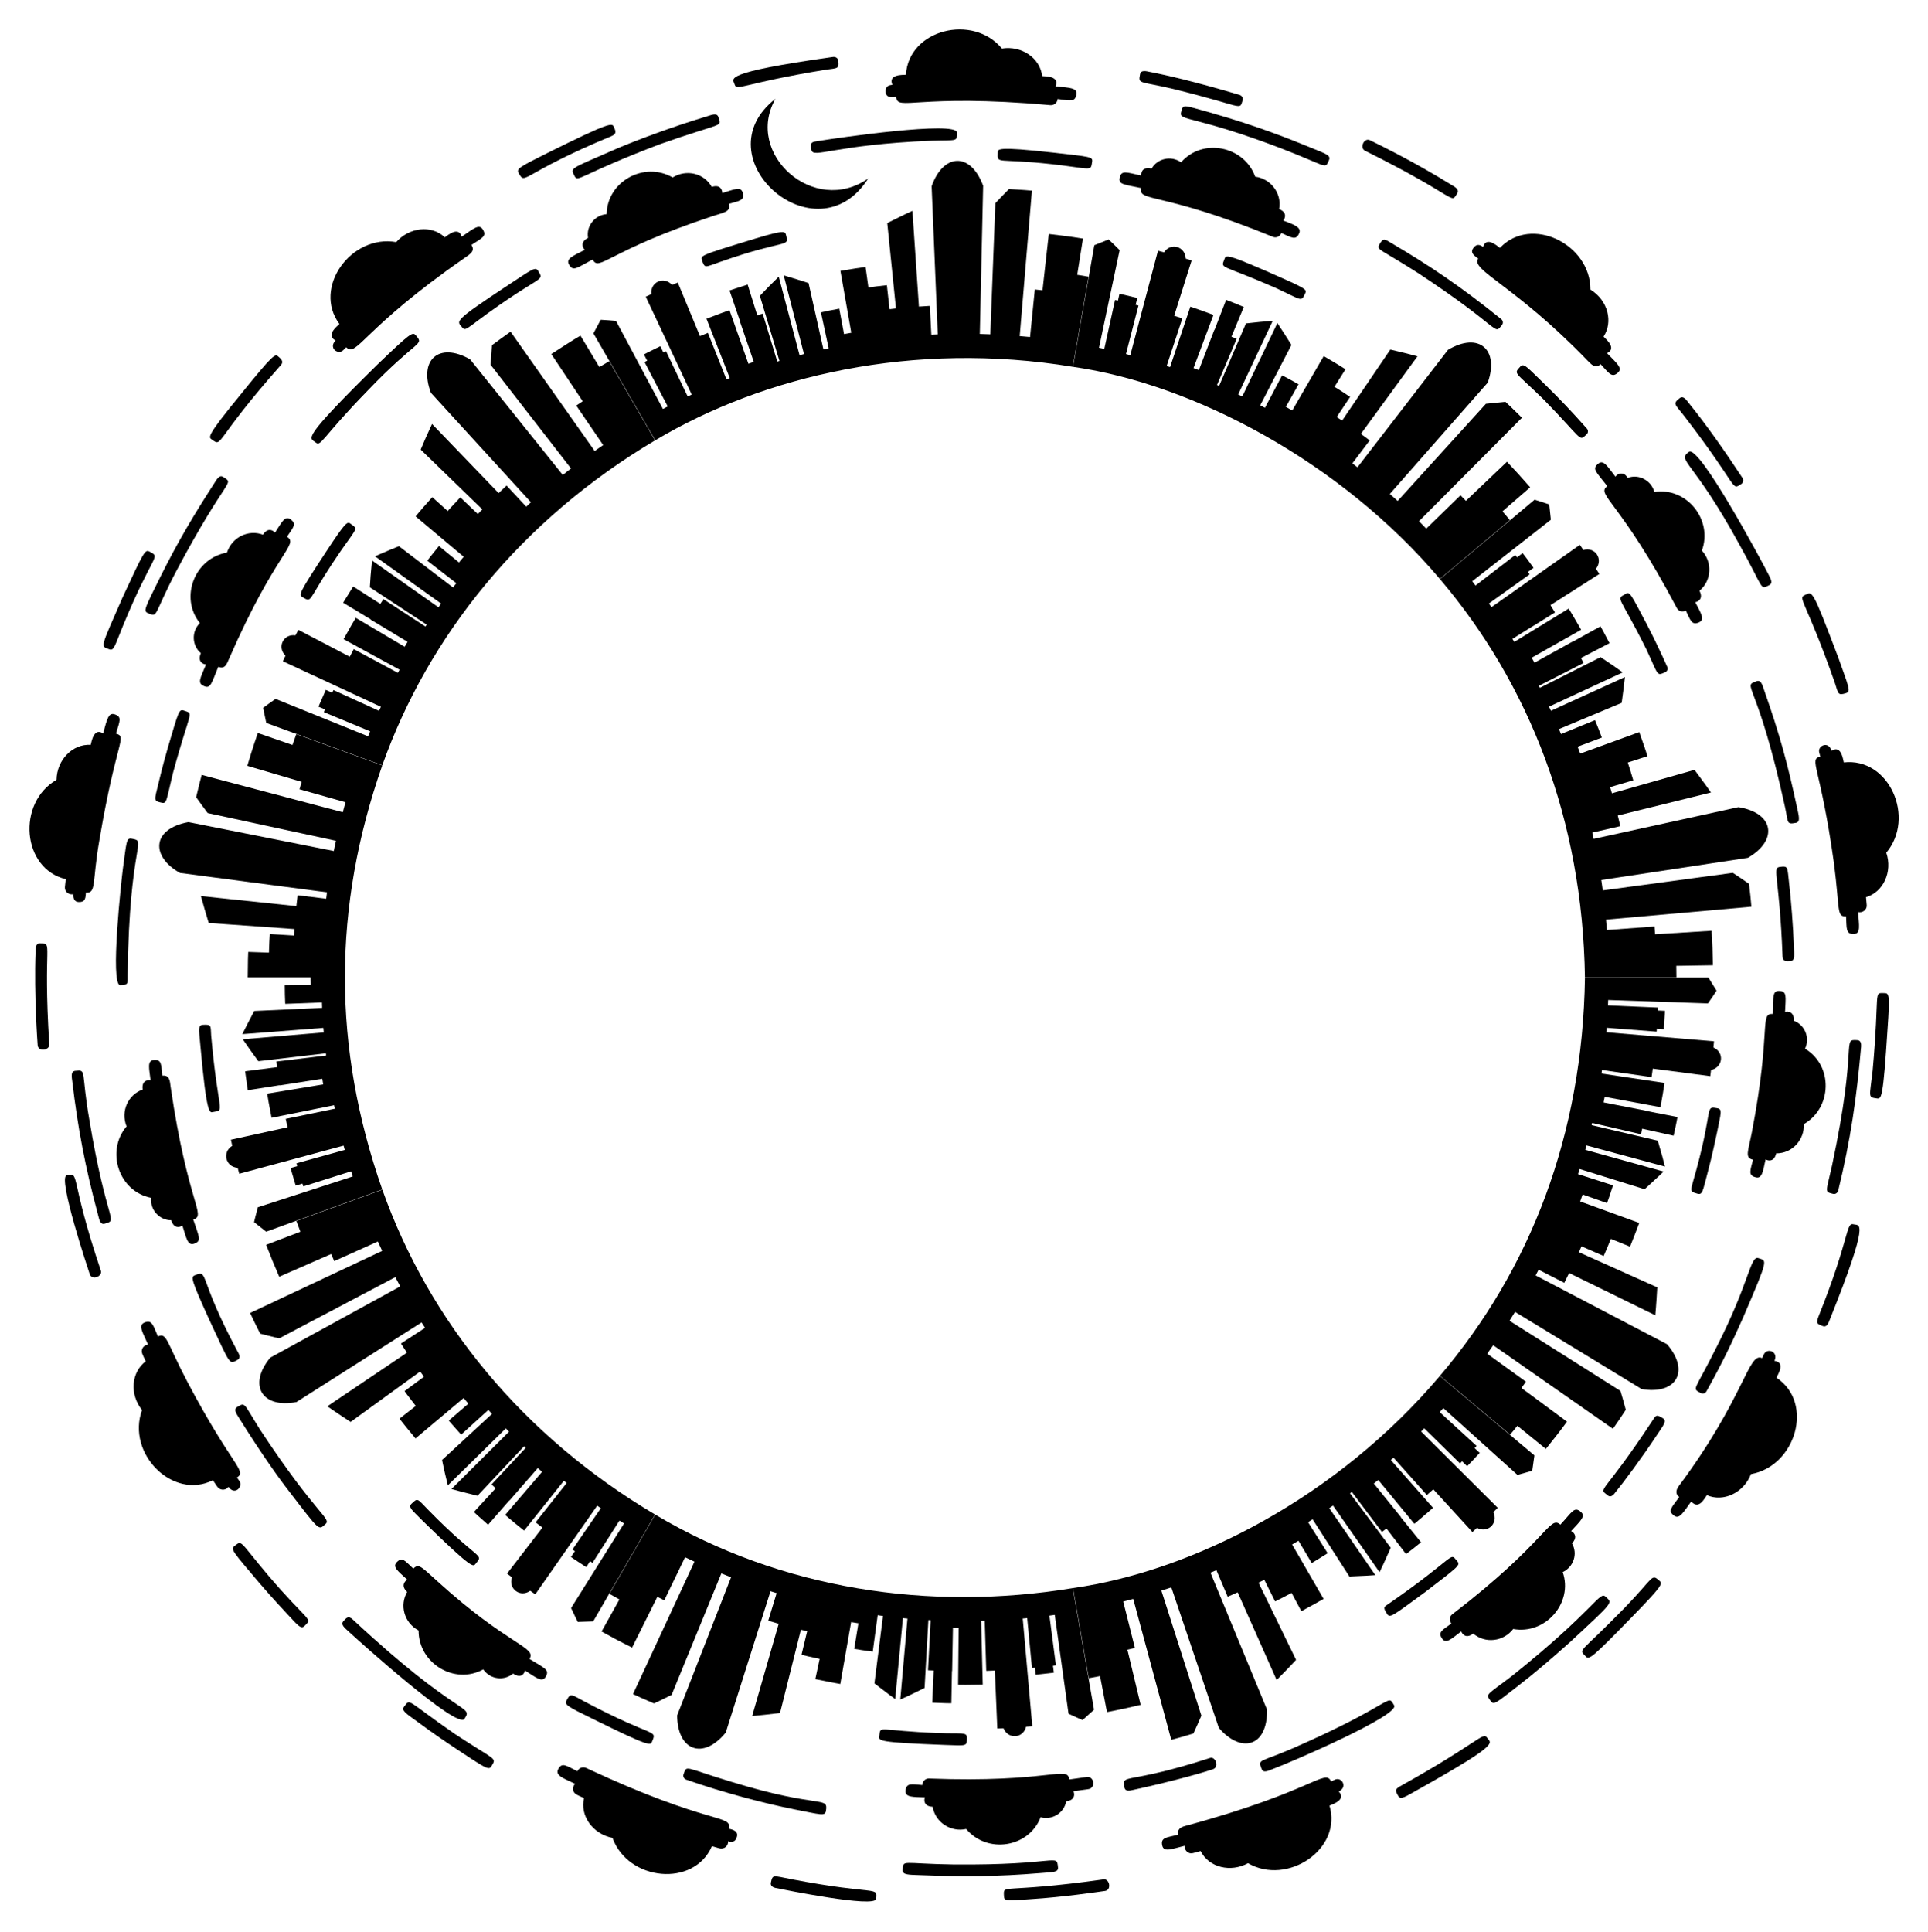 <?xml version="1.0" encoding="utf-8"?>

<!DOCTYPE svg PUBLIC "-//W3C//DTD SVG 1.1//EN" "http://www.w3.org/Graphics/SVG/1.1/DTD/svg11.dtd">
<svg version="1.1" id="Layer_1" xmlns="http://www.w3.org/2000/svg" xmlns:xlink="http://www.w3.org/1999/xlink" x="0px" y="0px"
	 viewBox="0 0 1646.893 1650.255" enable-background="new 0 0 1646.893 1650.255" xml:space="preserve">
<g>
	<g>
		<path d="M1296.156,1217.818l24.309,19.755c5.842-7.254,12.483-15.633,18.061-23.285l-38.93-28.774l3.896-5.344l-33.105-23.902
			c3.202-4.4,2.105-2.857,5.128-7.232l102.245,71.351c6.711-9.682,4.357-6.195,10.994-16.256c-2.813-10.26-2.326-8.61-4.566-16.101
			l-94.769-59.904l4.743-7.588l108.131,65.913c29.158,5.123,41.818-14.912,21.647-38.335l-112.195-58.728
			c2.591-4.896,2.019-3.797,2.557-4.865l21.904,11.187l4.153-8.367l73.613,36.093c0.784-8.444,1.561-21.302,1.667-23.854
			l-66.925-30.006l2.203-5.047l18.922,8.265c3.143-7.18,2.046-4.546,6.161-14.632l16.399,6.644
			c3.078-7.523,7.458-19.208,7.825-20.255l-50.43-18.365l2.083-5.933l20.866,7.332c2.729-7.736,1.463-3.952,5.093-15.151
			l-29.886-9.577l1.422-4.354l55.448,17.256c13.636-12.49,12.279-11.257,16.236-15.105l-66.902-18.542l1.015-3.758l67.033,18.063
			c-2.424-9.477-1.585-6.388-6.108-22.115l-56.536-13.263l0.463-1.879l41.699,9.626l1.023-4.721l26.858,5.969
			c2.591-11.894,1.838-8.2,3.32-15.949l-27.006-5.257l0.032-0.168l-36.171-7.029l0.918-4.782l47.699,8.834
			c1.219-6.328,3.234-18.945,3.476-20.689l-53.86-8.047l0.418-3.019l42.36,6.088l1.02-7.273l49.119,6.439
			c0.447-3.218,0.306-2.107,0.665-5.26c9.993-2.066,11.803-14.888,2.047-19.227l0.469-5.282l-92.01-7.735l0.345-3.809l42.669,3.29
			c0.063-0.628,0.081-1.031,0.174-2.531l5.97,0.435c0.999-15.853,0.801-12.201,0.933-15.662l-5.979-0.28l0.094-2.537l-42.757-1.822
			l0.175-4.621l85.2,2.924c4.499-6.478,2.932-4.163,7.37-10.871l-6.941-11.201l-105.484-0.019
			c-2,134.566-46.574,249.167-123.799,340.14l59.852,50.255C1293.716,1220.88,1292.377,1222.502,1296.156,1217.818z"/>
		<path d="M1444.636,1282.463c0.541,0.75,1.003,1.043,1.733,1.572c5.364,3.89,9.22-3.472,11.655-6.973
			c14.031,6.142,31.43-1.859,37.651-17.982c38.209-6.695,54.358-60.786,21.751-82.377c1.326-2.675,7.987-13.135-1.701-14.33
			c3.732-7.981-6.258-11.418-8.965-5.63l-1.535,3.282c-11.867-5.671-14.544,33.234-71.277,109.373
			c-2.46,3.38-2.924,6.77,0.472,9.244c-7.03,9.633-9.871,11.799-4.495,15.885
			C1434.579,1298.072,1437.959,1291.618,1444.636,1282.463z"/>
		<path d="M1508.16,990.3c2.327,1.32,7.433,2.231,9.045-5.174c13.967,0.118,24.256-11.868,23.654-24.968
			c24.034-13.814,25.327-49.866,1.046-64.44c4.483-9.579-0.438-20.523-9.641-23.855c0.537-7.237-4.353-8.357-7.439-7.558
			c0.499-13.152,1.972-17.809-5.32-17.928c-5.738-0.086-4.678,6.135-5.193,19.658c-11.653-0.517-0.995,13.03-17.771,100.608
			c-3.361,17.182-6.354,22.253,0.878,23.919c-2.259,9.296-4.434,13.31,2.348,15.019
			C1504.967,1006.898,1505.862,1001.346,1508.16,990.3z"/>
		<path d="M1564.934,995.539c22.51-105.559,7.815-108.057,21.641-107.098c2.943,0.202,3.376,2.849,3.2,5.499
			c-3.824,43.728-8.964,79.51-19.525,122.897c-0.505,2.073-2.459,3.368-4.361,2.893
			C1558.22,1017.824,1559.846,1018.645,1564.934,995.539z"/>
		<path d="M1466.245,1150.691c28.705-56.215,28.731-78.57,35.901-76.041c6.998,2.476,9.172-1.12-13.091,50.553
			c-9.533,21.442-17.755,38.776-31.409,63.216c-0.983,1.758-3.163,2.398-4.868,1.431
			C1444.981,1185.438,1447.088,1189.22,1466.245,1150.691z"/>
		<path d="M1411.424,1213.547c2.994-4.553,3.243-5.827,8.985-2.194c3.815,2.41,0.438,5.973-5.259,14.63
			c-12.488,18.957-29.004,41.025-34.928,48.192c-1.292,1.606-3.747,5.658-6.997,3.031
			C1364.732,1270.355,1368.885,1278.191,1411.424,1213.547z"/>
		<path d="M1448.935,999.505c14.691-53.726,7.084-54.816,18.035-52.926c4.593,0.788,2.829,4.6-0.029,19.532
			c-0.19,1-4.705,22.462-8.384,35.923c-4.08,15.073-4.14,18.853-8.589,17.538C1442.568,1017.39,1443.881,1018.166,1448.935,999.505z
			"/>
		<path d="M1553.852,1123.284c26.652-66.47,22.612-79.498,29.71-77.537c4.591,1.273,14.398-5.744-20.459,81.197
			c-0.884,2.173-2.276,7.261-6.148,5.682C1552.175,1130.68,1550.853,1130.654,1553.852,1123.284z"/>
		<path d="M1599.603,914.651c6.313-69.621,0.163-66.568,10.281-66.398c3.883,0.062,4.461,2.236,2.501,30.147
			c-3.803,59.933-5.197,60.327-9.117,59.807C1595.364,937.167,1597.044,937.266,1599.603,914.651z"/>
	</g>
	<g>
		<path d="M939.664,1431.607l5.908,30.762c12.156-2.326,22.262-4.625,28.789-6.22l-11.325-47.067l6.416-1.563l-9.999-39.589
			c2.98-0.721,0.874-0.169,8.553-2.256l32.491,120.372c10.593-2.866,6.409-1.68,18.872-5.387c4.279-9.309,2.826-6.068,6.84-15.281
			l-34.165-106.782l8.498-2.751l40.564,119.964c18.593,21.86,41.659,16.894,41.208-15.503l-48.337-117.048
			c5.109-2.079,3.998-1.615,5.079-2.091l9.616,22.637l8.553-3.746l33.286,74.924c5.259-5.213,14.273-14.685,16.587-17.226
			l-32.064-65.964l4.932-2.455l9.205,18.482c7.26-3.604,3.922-1.88,14.122-7.267l8.31,15.621c6.65-3.504,17.934-9.858,19.008-10.518
			l-26.873-46.458l5.418-3.209l11.289,19.018c6.456-3.812,3.505-2.012,13.652-8.35l-16.756-26.535
			c3.625-2.255,2.99-1.85,3.885-2.442l31.413,48.841c17.286-0.744,14.699-0.614,22.163-1.151l-39.35-57.195l3.207-2.223
			l39.753,56.915c3.169-6.561,1.984-3.947,9.561-20.865l-34.779-46.504l1.537-1.183l25.751,34.181l3.837-2.945l16.733,21.84
			c7.936-6.098,5.198-3.947,12.812-10.084l-17.299-21.395l0.134-0.107l-23.176-28.646l3.804-3.055l30.84,37.445
			c0.361-0.277,9.807-8.199,15.951-13.657l-36.052-40.816l2.283-2.026l28.508,31.918c4.685-4.15,3.42-3.007,5.464-4.915
			l33.453,36.539l3.881-3.614c9.322,5.028,18.48-4.117,13.965-13.377c2.199-2.146,2.848-2.758,3.77-3.729l-65.439-65.142l2.668-2.74
			l30.538,29.982l1.771-1.815l4.289,4.175c5.519-5.647,2.827-2.811,10.794-11.375l-4.396-4.062l1.729-1.855l-31.554-28.91
			c1.938-2.078,1.261-1.333,3.102-3.417l63.335,57.063l12.641-3.57c0.495-3.155,0.626-4.168,1.829-13.083l-80.759-67.859
			c-87.022,102.964-209.928,166.481-313.391,181.163l13.496,76.978C932.543,1432.992,930.749,1433.319,939.664,1431.607z"/>
		<path d="M1011.836,1576.602c-0.246,3.334,2.771,7.425,7.443,6.145l6.297-1.699c7.02,14.153,25.776,18.512,40.452,10.394
			c33.648,19.493,80.711-11.935,69.628-49.21c2.669-1.171,14.581-4.924,7.894-12.083c7.984-3.722,2.531-12.771-3.261-10.071
			l-3.285,1.531c-5.232-11.469-15.043,8.48-124.956,38.111c-4.096,1.132-6.606,3.275-5.588,7.383
			c-10.188,2.482-15.242,2.351-13.67,9.294C994.122,1582.313,1000.943,1579.258,1011.836,1576.602z"/>
		<path d="M1248.185,1393.416c1.063,2.858,4.48,6.315,10.268,1.876c10.299,8.798,25.833,6.87,34.139-3.916
			c27.575,5.004,51.416-22.372,42.279-48.604c9.246-4.375,13.084-15.571,7.928-24.512c5.16-5.544,1.895-9.246-0.774-10.525
			c8.234-8.876,12.58-12.723,8.403-16.341c-5.758-5-7.373-0.089-17.583,10.882c-9.328-8.576-11.017,14.22-92.372,76.606
			c-2.094,1.606-2.943,4.83-0.688,7.819c-6.717,5.146-12.207,6.984-7.843,13.022
			C1235.287,1404.364,1239.86,1399.769,1248.185,1393.416z"/>
		<path d="M1291.915,1431.188c71.757-57.496,74.146-72.652,79.763-67.232c5.628,5.441,7.659,3.11-30.747,38.794
			c-15.622,13.949-29.973,26.349-46.523,39.068c-15.493,11.865-18.274,14.872-20.903,11.253
			C1268.738,1446.519,1269.407,1448.478,1291.915,1431.188z"/>
		<path d="M1104.016,1493.408c88.742-38.8,80.564-47.436,86.861-36.777c4.97,8.395-88.684,48.872-103.812,54.396
			c-3.727,1.418-7.936,3.801-9.435-0.21C1074.399,1502.201,1075.737,1505.657,1104.016,1493.408z"/>
		<path d="M1033.707,1501.506c4.418-1.432,8.254,7.782,2.184,9.75c-6.866,2.31-31.364,9.614-68.094,17.598
			c-2.893,0.657-6.584,1.551-7.313-2.192C958.079,1514.376,962.122,1524.724,1033.707,1501.506z"/>
		<path d="M1186.391,1369.719c59.153-41.023,51.461-44.452,58.369-36.269c2.91,3.441,1.353,4.349-27.183,26.228
			c-28.536,20.967-30.256,22.572-32.771,18.779C1180.835,1372.483,1182.566,1372.413,1186.391,1369.719z"/>
		<path d="M1197.866,1524.656c65.287-36.335,68.758-45.716,72.482-40.314c3.281,4.77,12.421,4.222-59.484,44.466
			c-10.261,5.71-14.497,8.996-16.613,4.998C1191.837,1529.25,1190.836,1528.378,1197.866,1524.656z"/>
		<path d="M1387.624,1373.42c25.708-26.486,22.681-29.492,29.858-23.253c2.982,2.588,2.224,4.48-22.667,30.129
			c-35.295,36.208-37.403,37.671-40.329,34.467C1348.273,1407.971,1348.352,1413.702,1387.624,1373.42z"/>
	</g>
	<g>
		<path d="M529.1,1366.145l-15.242,27.366c6.976,3.902,14.601,8.043,26.06,13.735l21.576-43.336l5.915,2.944l17.787-36.755
			c0.552,0.293,7.413,3.479,8.013,3.759l-52.487,113.094c7.436,3.472,3.651,1.775,17.915,8.014c5.866-2.74,4.542-2.103,15.07-7.325
			l42.478-103.756c7.585,3.105,5.887,2.435,8.285,3.341l-46.054,117.965c0.186,30.115,22.133,38.388,41.519,14.65l38.222-120.73
			c3.203,1.048,2.084,0.698,5.242,1.631l-7.187,23.521l8.946,2.663l-22.667,78.79c3.716-0.296,17.069-1.675,23.785-2.562
			l17.836-71.142l5.349,1.304l-4.827,20.076c6.733,1.647,3.064,0.807,15.483,3.509l-3.673,17.308
			c6.986,1.527,19.299,3.815,21.319,4.148l9.264-52.865l6.21,1.024l-3.571,21.827c7.748,1.288,3.872,0.702,15.823,2.37l4.211-31.099
			l4.542,0.641l-7.312,57.609c14.629,11.196,13.353,10.212,17.724,13.355l6.601-69.11l3.889,0.343l-6.113,69.154
			c9.541-4.323,6.657-2.972,20.744-9.867l3.243-57.98l1.938,0.127l-2.241,42.737c1.148,0.082,1.809,0.095,4.837,0.207l-1.219,27.486
			c14.416,0.548,10.801,0.442,16.311,0.509l0.507-27.509l0.172,0.002l0.669-36.841l4.892,0.061l-0.463,48.508
			c7.453,0.099,2.322,0.117,21.028-0.113l-1.336-54.442c0.643-0.008,0.073,0.01,3.056-0.109l1.284,42.776l7.352-0.281l2.091,49.495
			l5.302-0.199c3.763,9.525,16.725,8.917,19.298-1.29l5.282-0.47l-8.155-91.974l3.809-0.336l4.074,42.601l2.526-0.221l0.595,5.956
			c0.765-0.058-0.045,0.021,15.577-1.755l-0.751-5.939c0.644-0.072,1.092-0.142,2.51-0.343l-5.547-42.434l4.564-0.644l11.76,84.435
			c6.408,2.95,8.814,4.082,11.971,5.414l9.819-8.808l-18.178-103.906c-121.979,20.042-248.95,1.332-356.661-62.773l-39.126,67.653
			C522.299,1362.362,520.711,1361.458,529.1,1366.145z"/>
		<path d="M491.195,1523.623c-1.082,1.112-2.389,3.625-1.366,6.227c1.121,2.781,3.241,3.287,9.037,5.996
			c-3.642,15.058,7.485,30.669,24.298,33.954c13.441,36.971,69.639,42.508,84.968,7.084c3.716,1.101,4.713,1.41,6.252,1.814
			c4.225,1.15,7.783-1.999,7.571-6.012c1.348,0.365,5.929,2.158,7.569-4.035c1.366-5.182-5.021-6.16-7.092-6.721
			c3.419-12.329-15.893-2.337-121.487-51.734c-2.709-1.28-6.132-0.632-7.757,2.689c-9.698-4.82-13.185-7.99-16.443-1.661
			C473.864,1516.818,482.452,1519.28,491.195,1523.623z"/>
		<path d="M790.006,1535.206c-0.862,2.425-0.992,7.705,6.658,7.997c2.294,13.738,15.998,21.934,28.639,19.004
			c17.935,21.49,53.564,16.038,63.604-10.067c10.214,2.773,20.108-3.85,21.853-13.611c7.418-0.851,7.433-5.817,6.179-8.579
			l12.791-1.791c6.324-0.891,5.15-11.266-1.557-10.322l-14.743,2.063c-1.591-12.33-16.98,3.118-119.99-0.8
			c-2.7-0.097-5.363,1.903-5.552,5.557c-8.708-0.551-13.852-2.318-14.375,4.934C773.091,1535.319,780.155,1534.813,790.006,1535.206
			z"/>
		<path d="M814.55,1592.522c89.914,0.781,87.932-9.759,89.191,2.414c0.47,4.509-4.389,3.996-15.041,4.94
			c-36.909,3.055-66.25,3.17-102.438,1.768c-10.515-0.379-15.49-0.164-15.189-4.48
			C771.698,1588.107,769.78,1591.867,814.55,1592.522z"/>
		<path d="M624.797,1521.946c75.422,23.223,82.86,11.723,80.685,24.844c-0.773,4.692-4.608,2.974-26.741-1.283
			c-25.482-5.073-61.207-14.409-92.606-25.448c-1.901-0.669-2.91-2.71-2.256-4.558
			C586.798,1507.24,583.939,1509.627,624.797,1521.946z"/>
		<path d="M500.238,1453.842c58.63,31.013,61.112,23.04,56.812,33.528c-1.473,3.603-1.458,5.076-50.843-19.268
			c-21.843-10.624-24.25-12.122-22.243-15.747C487.627,1445.723,487.392,1447.062,500.238,1453.842z"/>
		<path d="M801.22,1480.246c20.496,0.785,24.692-1.061,24.708,3.985c0.019,7.628,0.183,6.798-19.246,6.179
			c-56.964-2.174-56.053-3.569-55.619-7.426C752.152,1473.235,749.293,1478.277,801.22,1480.246z"/>
		<path d="M676.278,1605.164c73.273,13.988,73.087,5.612,72.021,16.769c-0.754,7.962-79.667-8.086-85.76-9.327
			c-3.377-0.73-4.489-2.597-4.077-4.515C660.033,1600.735,660.124,1602.055,676.278,1605.164z"/>
		<path d="M942.546,1605.284c5.294-0.833,7.14,8.948,1.499,9.835c-6.289,0.884-36.149,5.316-63.193,7.01
			c-18.543,1.185-23.061,2.38-23.251-2.26C857.125,1608.498,854.075,1617.715,942.546,1605.284z"/>
	</g>
	<g>
		<path d="M256.59,1052.036l-29.254,11.198c3.442,9.062,7.262,18.338,11.165,27.254l44.36-19.384l2.643,6.053l37.229-16.77
			c0.181,0.45,3.528,7.585,3.734,8.025l-112.835,53.041c3.183,6.816,1.548,3.468,8.593,17.645c5.945,1.581,4.759,1.281,16.259,4.056
			l99.171-52.295c2.61,4.956,3.157,6.047,4.216,7.886l-111.038,60.888c-19,22.978-7.609,43.616,22.411,37.893l106.839-67.987
			c1.253,2.016,0.582,0.974,2.989,4.618l-20.617,13.411l5.137,7.811l-67.99,45.815c1.001,0.708,11.365,7.851,19.892,13.314
			l59.39-43.037l3.249,4.457l-16.603,12.275c2.593,3.563,0.53,0.815,9.609,12.664l-13.943,10.894
			c1.532,2.002,9.136,11.481,13.703,16.876l41.1-34.515l4.069,4.816l-16.776,14.412c2.298,2.719-0.049,0.019,10.586,12.021
			l23.236-21.094c0.623,0.684-0.033-0.025,3.129,3.363l-42.671,39.388c2.177,10.116,2.348,11.196,4.949,21.656l49.533-48.643
			l2.724,2.798l-49.189,48.991c1.97,0.592,14.731,4,22.253,5.768l39.798-42.289l1.421,1.321l-29.22,31.267l3.54,3.297
			l-18.622,20.253c3.494,3.256,0.686,0.721,12.14,10.887l18.086-20.733l0.128,0.114l24.214-27.774
			c1.642,1.463,0.873,0.799,3.7,3.181l-31.558,36.842c9.84,8.325,6.386,5.465,16.185,13.376l33.978-42.558l2.374,1.918
			l-26.516,33.591c1.056,0.853,0.233,0.219,5.815,4.493l-30.212,39.26l4.208,3.227c-3.32,9.96,7.239,17.509,15.576,11.458
			l4.359,3.02l52.852-75.713l3.141,2.177l-24.252,35.26l2.082,1.446l-3.371,4.946c2.769,1.924,0.065,0.107,13.059,8.668l3.241-5.033
			c1.269,0.835,0.815,0.544,2.134,1.366l23.015-36.08l3.914,2.437l-45.243,72.254c3.148,6.651,4.185,8.882,5.696,11.839
			l13.183-0.436l52.842-91.294c-113.143-67.106-193.04-164.948-232.964-277.453l-73.432,26.748
			C253.357,1043.573,253.403,1043.658,256.59,1052.036z"/>
		<path d="M126.442,1148.464c-1.488,0.152-4.147,1.198-5.043,3.898c-0.907,2.819,0.273,4.377,3.082,10.398
			c-12.403,9.17-13.99,28.255-3.164,41.624c-13.51,37.051,26.183,77.156,60.536,59.926c2.195,3.323,1.427,2.185,3.64,5.386
			c2.462,3.559,7.199,3.512,9.65,0.259c5.348,7.714,12.702-0.118,9.344-4.96l-2.063-2.976c8.732-6.006-3.892-8.829-42.437-81.842
			c-18.102-34.524-17.361-42.128-25.126-38.669c-4.119-9.416-4.9-14.629-11.546-11.83
			C117.763,1132.007,121.923,1138.139,126.442,1148.464z"/>
		<path d="M347.879,1349.265c-2.372,1.387-5.608,5.368-0.102,10.466c-6.524,11.056-2.89,26.201,9.771,32.927
			c-0.198,27.886,30.711,46.807,55.202,33.227c6.177,8.828,18.021,9.855,25.498,3.604c5.478,3.603,9.026,1.774,10.241-2.594
			c9.052,5.65,14.48,10.577,17.56,5.436c3.799-6.323-1.043-7.431-13.793-15.39c6.529-10.195-18.106-11.388-78.117-65.851
			c-13.403-11.893-16.345-16.352-21.088-11.272c-7.491-6.975-9.476-10.313-14.191-5.462
			C334.861,1338.46,340.126,1342.047,347.879,1349.265z"/>
		<path d="M301.658,1383.544c90.219,84.158,103.126,72.597,94.96,84.67c-6.124,9.071-90.73-67.142-98.901-74.742
			c-3.017-2.816-7.225-5.856-4.23-8.95C295.875,1382.048,297.401,1379.426,301.658,1383.544z"/>
		<path d="M221.943,1220.798c48.576,73.883,61.726,76.16,55.931,81.127c-5.86,5.013-4.214,6.681-30.787-27.957
			c-7.68-9.802-23.11-31.095-42.966-62.917c-2.035-3.435-5.091-7.167-1.405-9.342
			C209.726,1197.565,207.719,1198.151,221.943,1220.798z"/>
		<path d="M202.765,1154.054c0.946,1.795,3.663,5.594-0.035,7.545c-7.057,3.717-5.466,5.311-23.627-33.586
			c-16.273-35.823-16.268-37.383-12.466-38.85C178.487,1084.579,168.598,1090.207,202.765,1154.054z"/>
		<path d="M365.925,1289.783c42.684,43.729,47.781,36.952,40.416,45.764c-2.217,2.658-1.65,6.057-45.719-36.955
			c-8.794-9.007-12.289-11.178-8.987-14.313C356.966,1279.209,356.225,1279.849,365.925,1289.783z"/>
		<path d="M229.02,1345.509c34.698,40.781,38.389,36.147,31.103,43.301c-3.089,3.039-5.716-0.553-14.317-9.762
			c-1.8-1.936-13.608-14.454-24.335-27.059c-22.487-26.572-24.765-28.693-21.174-31.486
			C207.05,1315.242,204.046,1315.997,229.02,1345.509z"/>
		<path d="M388.512,1481.059c35.254,23.274,35.855,19.855,31.259,27.495c-2.398,3.995-5.047,1.69-33.618-17.132
			c-13.541-8.94-27.803-19.484-29.607-20.798c-9.861-7.211-14.002-9.517-11.326-12.985
			C350.755,1450.454,346.445,1451.986,388.512,1481.059z"/>
	</g>
	<g>
		<path d="M249.81,636.317l-29.606-10.231c-4.579,13.109-8,24.825-8.961,28.055l46.44,13.668c-1.888,6.328-1.502,4.995-1.862,6.335
			l39.298,11.086l-2.306,8.54l-120.53-31.898c-1.299,4.648-2.038,7.866-4.764,19.039c3.227,4.597,6.077,8.423,9.863,13.56
			l109.587,23.672c-1.527,6.974-1.1,4.896-1.83,8.746l-124.203-24.708c-31.462,5.783-32.271,29.421-7.179,43.436l125.55,16.554
			c-0.457,3.263-0.312,2.104-0.688,5.457l-24.415-2.971l-1.063,9.289l-81.535-8.581c1.039,3.993,4.871,17.328,6.659,22.983
			l73.16,5.192l-0.347,5.51l-20.609-1.266c-0.515,8.063-0.32,4.008-0.767,15.893l-17.683-0.618
			c-0.293,7.598-0.177,2.256-0.431,21.76l53.67,0.005l0.087,6.321l-22.115,0.242c0.117,9.847,0.036,6.422,0.393,16.038l31.36-1.194
			l0.171,4.598l-58.008,2.686c-3.044,5.604-9.162,17.666-10.175,19.768l69.218-5.346l0.352,3.888l-69.178,5.834
			c6.036,8.747,6.849,10.034,13.299,18.735l57.677-6.753l0.218,1.926l-42.487,5.126c0.335,2.96,0.402,3.656,0.573,4.801
			l-27.287,3.518c2.325,16.577,1.869,13.523,2.304,16.135l27.185-4.235l0.028,0.169l36.406-5.682l0.801,4.805l-47.862,7.902
			c1.579,9.544,0.739,4.925,3.749,20.639l53.389-10.739c0.237,1.251,0.362,1.959,0.602,2.985l-41.908,8.673l1.565,7.17
			l-48.383,10.643l1.126,5.18c-8.813,5.363-5.798,18.081,4.602,18.772l1.386,5.116l89.148-24.049l0.994,3.681l-41.24,11.435
			l0.659,2.444l-5.761,1.624c0.198,0.791,0.028,0.163,4.436,15.015l5.716-1.776l0.779,2.408l40.814-12.872l1.425,4.376
			l-81.083,26.327c-2.613,9.961-2.149,8.131-3.234,12.727l10.374,8.13l99.127-36.067c-42.506-121.344-42.54-240.699,0-362.144
			l-73.442-26.722L249.81,636.317z"/>
		<path d="M88.135,626.515c-7.959-5.377-9.896,6.742-10.694,9.695c-15.361-0.945-28.847,12.615-29.174,29.87
			c-34.042,19.535-29.658,75.931,7.883,84.838c-0.426,3.765-0.563,4.866-0.699,6.463c-0.447,4.951,4.081,7.13,7.243,6.398
			c-0.389,4.367,1.458,6.421,4.064,6.637c6.692,0.563,6.287-4.431,6.609-8.039c9.098,0.869,5.239-8.953,11.493-44.63
			c14.379-85.466,24.125-88.303,14.184-91.152c3.112-10.474,5.558-14.388-1.221-16.483C92.88,608.577,91.468,613.476,88.135,626.515
			z"/>
		<path d="M128.601,922.662c-1.774-0.306-7.884-0.252-6.74,7.937c-12.257,4.313-19.048,18.239-13.771,31.519
			c-17.825,20.835-6.923,55.521,20.958,60.982c-0.955,10.677,7.443,19.145,17.217,19.161c2.136,7.167,7.037,6.302,9.531,4.588
			c3.293,10.139,4.31,17.413,9.969,15.451c6.809-2.35,4.143-5.793-0.685-20.662c11.538-3.617-4.641-12.881-19.365-113.492
			c-0.607-4.346-0.604-10.168-7.053-9.387c-1.082-9.469-0.43-14.012-7.376-13.313C125.406,906.03,127.468,912.758,128.601,922.662z"
			/>
		<path d="M76.359,956.732c14.69,88.427,25,85.057,13.135,88.447c-4.146,1.189-4.766-3.897-5.871-7.971
			c-10.789-39.918-17.317-74.618-21.816-113.002c-0.472-4.133-1.781-9.135,2.484-9.574C74.426,913.58,68.966,914.524,76.359,956.732
			z"/>
		<path d="M109.026,832.734c-0.132,7.093,1.107,8.616-6.345,8.682c-8.96,0.088,1.188-91.139,2.265-99.34
			c3.18-22.835,2.808-26.486,7.403-25.722C126.239,718.65,110.476,717.832,109.026,832.734z"/>
		<path d="M147.712,660.372c-5.754,23.564-5.159,26.206-9.575,25.254c-7.03-1.522-6.472-1.569-2.887-16.158
			c0.545-2.229,3.852-16.322,8.276-31.435c9.039-30.407,9.265-32.564,13.508-31.11C166.137,610.031,162.469,605.786,147.712,660.372
			z"/>
		<path d="M180.361,884.427c5.904,66.995,12.374,63.479,1.821,65.355c-3.175,0.567-5.642,4.159-11.355-60.216
			c-0.911-10.353-1.788-13.969,2.548-14.231C180.877,874.875,179.841,876.187,180.361,884.427z"/>
		<path d="M42.085,892.021c0.326,5.323-9.57,6.47-9.923,0.716c-0.064-1.005-3.199-42.965-1.806-79.533
			c0.085-2.33-0.34-7.576,3.827-7.421C45.806,806.205,36.508,804.154,42.085,892.021z"/>
		<path d="M86.095,1085.233c1.752,5.002-7.519,8.629-9.422,3.194c-1.535-4.558-27.564-82.746-19.777-84.448
			C68.819,1001.362,58.601,1003.547,86.095,1085.233z"/>
	</g>
	<g>
		<path d="M511.949,313.519l-16.127-26.854c-8.02,4.738-17.129,10.641-24.898,15.754l26.809,40.309
			c-4.186,2.749-2.972,1.928-5.493,3.68l22.991,33.745l-7.286,5.051l-71.848-101.896c-3.832,2.673-14.884,10.765-15.884,11.525
			c-0.749,10.082-0.5,6.494-1.166,16.726l68.709,88.594c-3.551,2.714-1.827,1.353-7.027,5.552l-79.219-98.798
			c-26.809-15.26-44.046,0.759-33.452,28.616l85.445,93.466l-4.028,3.756L432.7,414.757c-5.652,5.253-3.972,3.655-6.8,6.425
			l-56.879-59.046c-6.298,13.779-4.708,10.149-9.695,21.878l52.65,51.061c-0.348,0.355-3.532,3.597-3.848,3.954l-14.959-14.233
			c-11.01,11.84-8.42,9.008-10.794,11.676l-13.138-11.852c-10.358,11.672-6.716,7.487-14.261,16.409l41.093,34.523
			c-2.543,3-3.12,3.658-4.049,4.832l-17.092-14.036c-9.24,11.482-7.035,8.677-9.979,12.526l24.79,19.244l-2.793,3.645
			l-46.166-35.227c-7.905,3.136-5.427,2.105-20.498,8.594l56.47,40.383c-0.753,0.997-1.34,1.868-2.25,3.188l-56.754-39.983
			c-1.414,15.475-1.146,11.85-1.834,22.907l48.534,31.885l-1.067,1.619l-35.85-23.372l-2.656,4.04l-23.169-14.837
			c-8.859,14.203-7.343,11.725-8.596,13.849l23.551,14.224l-0.087,0.148l31.547,19.04l-2.476,4.198l-41.75-24.701
			c-4.92,8.317-2.518,4.132-10.399,18.225l47.806,26.083c-0.413,0.701-0.684,1.241-1.441,2.684l-37.681-20.288l-3.424,6.494
			l-43.907-22.941l-2.473,4.689c-10.209-1.511-16.048,10.07-8.516,17.353l-2.242,4.803l83.749,38.883l-1.619,3.455l-38.941-17.75
			c-0.622,1.326-0.811,1.712-1.056,2.301l-5.457-2.459c-6.482,14.84-5.174,11.765-6.234,14.366l5.52,2.315l-0.955,2.344
			l39.537,16.379l-1.741,4.262l-79.032-31.961c-6.452,4.542-4.174,2.897-10.643,7.677c2.028,9.868,2.259,10.969,2.705,12.891
			l99.113,36.103c39.075-110.129,118.6-209.622,232.964-277.453l-39.15-67.639L511.949,313.519z"/>
		<path d="M394.348,202.172c-2.645-9.233-11.924-1.211-14.426,0.526c-11.44-10.869-30.452-8.499-41.505,4.097
			c-38.357-6.845-71.64,38.819-48.485,69.952c-2.263,2.207-11.853,9.668-3.26,14.061c-6.338,6.2,1.958,12.723,6.496,8.341
			l2.588-2.53c8.944,9.108,13.645-15.604,100.943-76.211c4.81-3.333,9.429-6.017,5.937-11.189
			c9.254-6.098,13.481-7.459,9.653-13.386C409.269,191.145,404.72,195,394.348,202.172z"/>
		<path d="M234.93,454.943c-1.9-2.244-6.379-4.496-10.277,1.743c-12.208-4.587-26.331,1.799-30.802,15.299
			c-27.783,4.793-40.601,38.565-23.13,60.178c-7.513,7.447-6.658,19.43,0.857,25.735c-2.857,6.541,0.875,9.314,4.381,9.654
			c-4.967,12.159-7.949,16.077-1.152,18.681c5.165,1.971,6.07-3.121,11.62-16.702c5.851,2.437,7.388-2.68,9.333-7.128
			c40.01-91.456,59.849-97.173,49.382-103.99c4.846-7.362,8.856-10.89,2.914-14.933C243.163,440.141,240.466,446.533,234.93,454.943
			z"/>
		<path d="M150.805,487.369c-20.203,38.401-15.538,40.312-24.553,36.287c-4.052-1.804-2.548-4.23,10.913-31.355
			c14.985-30.102,29.053-53.557,45.581-79.101c2.299-3.489,4.495-8.151,8.045-5.747
			C200.546,414.046,194.215,405.644,150.805,487.369z"/>
		<path d="M313.871,333.825c-39.909,40.968-39.508,48.001-44.407,43.968c-4.932-4.067-13.607-0.937,52.82-66.306
			c28.382-27.259,30.15-28.224,32.895-25.012C362.669,295.223,356.782,288.975,313.871,333.825z"/>
		<path d="M440.459,251.177c-41.449,27.295-42.06,33.167-45.781,28.373c-4.267-5.507-9.029-4.185,40.307-36.68
			c19.278-12.557,22.294-15.47,24.716-11.461C464.006,238.519,463.329,236.283,440.459,251.177z"/>
		<path d="M283.564,481.721c-21.039,32.009-16.971,33.052-25.016,28.424c-3.476-1.995-4.158-2.194,20.22-39.234
			c16.843-25.599,17.88-25.682,20.857-23.476C306.991,452.882,304.772,449.495,283.564,481.721z"/>
		<path d="M239.916,311.84c-58.228,65.69-49.364,70.453-59.1,63.49c-2.674-1.909-4.629-2.612,24.735-38.389
			c28.372-35.172,29.464-34.846,32.236-32.334C239.041,305.74,242.988,308.383,239.916,311.84z"/>
		<path d="M105.015,534.539c-7.291,17.815-7.668,21.585-11.817,19.997c-7.313-2.806-7.905,0.034,11.475-44.227
			c18.31-39.483,19.173-41.197,23.059-39.16C137.763,476.396,130.546,472.407,105.015,534.539z"/>
	</g>
	<g>
		<path d="M920.163,234.719l4.899-30.939c-5.371-0.892-15.148-2.314-29.2-3.92l-5.358,48.112c-6.58-0.757-5.177-0.606-6.571-0.734
			l-4.066,40.629l-8.837-0.779l10.426-124.243c-6.534-0.58-2.178-0.272-19.576-1.374c-3.577,3.539-6.171,6.307-11.643,12.059
			l-4.316,112.032c-8.746-0.339-7.214-0.288-8.97-0.306l2.845-126.604c-10.983-29.535-34.324-27.285-44.014,0.445l5.253,126.527
			c-0.372,0.014-5.168,0.182-5.512,0.212l-1.263-24.562l-9.342,0.598l-5.529-81.799c-6.578,3.03-3.091,1.322-21.506,10.446
			l7.43,72.966l-5.478,0.633l-2.288-20.521c-11.482,1.307-7.348,0.791-15.767,1.973l-2.429-17.526
			c-10.734,1.501-5.291,0.658-21.467,3.337l9.253,52.867c-2.464,0.403-0.962,0.13-6.188,1.139l-4.059-21.741
			c-11.734,2.244-8.069,1.496-15.675,3.158l6.612,30.679l-4.477,0.973l-12.71-56.663c-5.253-1.766-3.602-1.269-21.211-6.607
			l17.31,67.232l-3.756,1.024l-17.79-67.106c-9.683,9.581-7.661,7.485-16.109,16.357l16.713,55.614l-1.855,0.55l-12.462-40.941
			c-2.707,0.802-3.494,1.021-4.62,1.405l-8.228-26.254c-15.593,5.068-12.163,3.923-15.474,5.087l8.921,26.027l-0.161,0.057
			l11.957,34.853l-4.589,1.62l-16.147-45.744c-7.72,2.716-3.674,1.213-19.663,7.287l19.913,50.687
			c-0.75,0.275-1.295,0.511-2.823,1.139l-15.87-39.744l-6.792,2.777l-18.944-45.774l-4.904,2.011
			c-6.856-7.709-18.771-2.591-17.668,7.839l-4.803,2.243l39.269,83.569l-3.459,1.61l-18.47-38.605
			c-1.033,0.48-1.617,0.744-2.285,1.09l-2.607-5.389c-14.253,7.092-10.894,5.387-14.004,7.017l2.747,5.318l-2.239,1.184
			l19.805,37.937l-4.075,2.15l-40.085-75.238c-7.858-0.651-5.058-0.451-13.089-0.942c-5.571,10.32-5.16,9.585-6.202,11.626
			l52.809,91.313c92.916-55.292,220.568-85.131,356.661-62.773l13.468-76.983L920.163,234.719z"/>
		<path d="M741.601,152.437c-44.29,69.722-143.503-17.867-79.17-68.097C635.496,131.293,695.289,184.918,741.601,152.437z"/>
		<path d="M901.602,73.818c3.938-8.854-8.563-8.583-11.39-8.834c-1.752-15.423-17.55-26.214-34.399-23.536
			c-24.687-29.911-79.611-16.477-81.995,22.392c-2.929,0.188-15.36-0.401-11.544,8.62c-3.345,0.294-6.19,1.216-5.731,6.399
			c0.479,5.337,6.803,4.052,8.94,3.865c0.983,12.749,17.066-3.138,131.579,7.081c2.979,0.246,5.976-1.567,6.358-5.228
			c10.107,1.152,15.09,3.201,16-4.079C920.076,75.302,914.999,74.909,901.602,73.818z"/>
		<path d="M616.999,164.884c-0.009-1.841-1.155-7.79-8.994-5.248c-6.587-11.666-21.604-15.37-33.455-8.058
			c-24.316-14.092-55.899,3.446-56.375,31.309c-10.51,0.884-17.58,10.603-15.86,20.282c-6.742,3.389-4.889,8.129-2.834,10.217
			c-9.874,5.211-16.329,7.388-13.469,12.51c3.539,6.357,6.495,2.972,20.226-4.272c5.685,10.942,12.438-7.317,102.987-37.19
			c9.054-2.94,15.408-3.655,13.375-10.327c8.403-2.5,13.796-2.625,11.829-9.582C632.822,158.818,626.485,162.061,616.999,164.884z"
			/>
		<path d="M563.714,123.146c-68.032,25.822-70.05,33.127-72.931,27.238c-3.468-7.106-4.898-5.565,32.018-21.686
			c18.3-8.094,51.828-20.59,81.026-29.316c4.014-1.193,8.697-3.345,9.871,0.772C616.256,109.087,619.078,103.603,563.714,123.146z"
			/>
		<path d="M795.626,120.188c-83.759,3.443-101.085,15.608-102.528,7.824c-1.313-7.112,0.245-6.626,7.461-7.826
			c13.997-2.316,116.821-17.246,116.908-6.933C817.543,121.371,817.513,119.434,795.626,120.188z"/>
		<path d="M898.864,140.265c-47.429-5.325-47.005,0.404-46.608-9.766c0.116-3.049-2.06-5.703,47.659-0.127
			c31.501,3.595,33.664,3.439,32.977,7.859C931.595,146.61,933.348,144.202,898.864,140.265z"/>
		<path d="M614.902,223.783c-13.102,4.615-12.717,5.49-15.246-1.403c-1.413-3.841-0.922-4.438,34.538-15.249
			c34.749-10.74,36.278-10.305,37.211-6.407C674.088,211.889,672.292,203.591,614.902,223.783z"/>
		<path d="M705.408,59.545c-71.401,11.606-76.297,18.82-77.98,12.305c-1.167-4.532-12.754-9.589,84.1-23.215
			c2.184-0.306,4.169,1.022,4.434,2.964C716.982,59.026,715.375,58.136,705.408,59.545z"/>
		<path d="M522.343,116.251c-78.028,32.372-73.268,42.463-79.344,31.535c-2.045-3.67,0.57-5.092,24.923-17.278
			c53.906-26.77,54.997-25.536,56.453-22.005C525.435,111.067,527.506,114.133,522.343,116.251z"/>
	</g>
	<g>
		<path d="M1283.435,436.743l23.656-20.533c-11.987-13.507-7.778-8.87-19.823-21.809l-35.066,33.375
			c-0.265-0.297-4.337-4.453-4.616-4.739l-29.263,28.478c-6.277-6.435-4.812-4.961-6.217-6.329l87.948-88.375
			c-12.487-12.194-9.419-9.242-14.125-13.623c-10.02,0.97-6.47,0.609-16.628,1.689l-75.398,82.975l-6.706-5.941l83.636-95.088
			c10.066-28.133-7.521-43.748-33.981-27.984l-77.306,100.302l-4.367-3.352l14.819-19.629c-2.634-2.026-0.86-0.709-7.52-5.559
			l48.332-66.224c-10.324-2.771-6.614-1.826-23.197-5.803l-41.191,60.684c-1.069-0.757-1.711-1.163-4.59-3.054l11.432-17.194
			c-9.892-6.515-6.623-4.42-13.352-8.616l9.4-14.99c-8.341-5.208-5.009-3.205-18.596-11.239l-26.882,46.453
			c-1.275-0.776-2.039-1.183-5.479-3.101l10.861-19.266c-10.006-5.6-6.384-3.62-14.045-7.659l-14.651,27.753l-4.053-2.143
			l26.68-51.579c-3.437-5.597-10.017-15.735-12.021-18.669l-29.955,62.629l-3.532-1.644l29.508-62.841
			c-12.214,0.943-8.731,0.648-22.852,2.158l-22.949,53.343l-1.772-0.779l16.773-39.372c-1.793-0.787-0.699-0.329-4.458-1.86
			l10.575-25.4c-13.043-5.329-9.556-3.942-15.123-6.055l-9.899,25.67l-0.16-0.061l-13.248,34.383l-4.549-1.729l17.04-45.418
			c-5.282-2.06-18.734-6.734-19.749-7.046l-17.334,51.626l-2.896-0.935l13.395-40.645l-6.978-2.267l14.917-47.24
			c-3.027-0.984-1.941-0.647-5.06-1.576c-0.288-10.189-12.586-14.226-18.567-5.365l-5.116-1.385l-23.636,89.259l-3.679-1.003
			l10.665-41.445l-2.46-0.597l1.467-5.803c-13.398-3.267-11.112-2.737-15.232-3.629l-1.313,5.84l-2.474-0.537l-9.209,41.793
			l-4.498-0.981l17.642-83.404c-4.218-4.214-2.826-2.857-9.423-9.125c-10.636,4.213-10.135,4.035-12.222,4.923l-18.216,103.899
			c103.059,14.627,229.065,81.383,313.391,181.163l59.834-50.276C1289.341,443.711,1283.837,437.185,1283.435,436.743z"/>
		<path d="M1372.725,301.686c8.377-4.07-0.38-11.619-2.978-14.142c8.156-12.283,4.122-30.754-11.184-40.179
			c0.062-38.819-50.614-63.819-77.319-35.631c-2.498-1.821-11.542-10.098-14.381-0.833c-2.754-1.915-5.534-3.036-8.515,1.234
			c-2.716,3.9,1.373,6.551,4.358,8.723c-6.956,9.725,31.417,23.044,92.5,86.265c4.092,4.186,7.508,8.288,12.002,3.952
			c6.983,7.203,9.404,12.231,14.855,7.179C1386.188,314.442,1381.536,310.724,1372.725,301.686z"/>
		<path d="M1096.162,188.378c1.71-2.064,3.493-6.931-3.518-9.797c2.579-13.827-7.697-26.144-20.448-27.666
			c-9.481-26.253-44.905-33.443-63.309-12.286c-8.665-6.053-20.302-3.174-25.191,5.347c-6.459-1.41-9.094,1.551-8.741,6.012
			c-12.752-2.774-17.215-5.03-18.593,2.133c-1.077,5.641,4.8,5.548,18.474,8.525c-2.718,12.228,16.513,2.426,112.572,41.681
			c2.425,0.991,5.663,0.122,7.12-3.303c8.741,3.823,12.339,6.671,15.21,0.287C1112.093,194.097,1105.024,191.781,1096.162,188.378z"
			/>
		<path d="M1092.706,126.104c-71.892-27.285-85.704-22.758-83.917-29.962c1.921-7.713,1.446-6.388,24.325-0.193
			c42.616,12.132,70.127,23.433,89.364,31.311c9.484,3.981,14.577,5.359,12.756,9.431
			C1131.515,145.034,1135.009,142.257,1092.706,126.104z"/>
		<path d="M1211.254,233.185c-31.81-20.374-35.682-19.591-33.108-24.144c3.52-6.214,4.341-4.99,10.748-1.208
			c32.327,19.128,57.838,36.051,93.499,64.783c1.567,1.263,1.825,3.514,0.577,5.026
			C1275.529,286.672,1284.112,281.126,1211.254,233.185z"/>
		<path d="M1318.34,340.968c-24.423-23.876-25.674-21.278-19.805-27.729c3.142-3.461,5.417-0.12,22.04,16.001
			c11.149,10.902,21.708,21.918,34.964,36.858c1.305,1.471,1.165,3.709-0.312,4.998
			C1348.37,377.09,1352.979,376.423,1318.34,340.968z"/>
		<path d="M1089.663,245.912c-47.933-20.965-46.94-15.807-43.756-24.619c1.299-3.608,1.82-4.477,36.273,10.488
			c33.925,14.839,34.479,15.303,32.619,19.027C1111.243,257.941,1112.844,256.71,1089.663,245.912z"/>
		<path d="M1165.959,128.74c-4.865-2.458-0.747-11.52,4.339-8.953c6.553,3.254,37.847,18.404,69.933,38.373
			c1.986,1.238,6.757,3.485,4.533,7.013C1238.688,174.834,1246.749,168.862,1165.959,128.74z"/>
		<path d="M1001.794,75.885c-28.897-6.795-29.62-3.84-27.958-12.455c0.787-4.101,5.802-2.499,8.066-2.062
			c14.484,2.732,40.884,8.943,76.855,19.666c2.091,0.664,3.301,2.733,2.708,4.6C1058.536,94.893,1062.99,90.812,1001.794,75.885z"/>
	</g>
	<g>
		<path d="M1431.884,824.956l31.32-0.501c-0.111-8.96-0.571-20.479-1.142-29.459l-48.318,2.974l-0.415-6.605l-40.725,2.96
			c-0.156-2.548,0.002-0.535-0.743-8.841l124.191-11.03c-0.93-10.474-0.483-6.123-2.014-19.521
			c-6.013-4.169-7.773-5.429-13.85-9.403l-111.108,14.992l-1.233-8.861l125.207-18.976c26.053-15.036,22.395-38.318-8.056-43.282
			l-123.7,27.115l-1.161-5.369l23.97-5.508c-0.095-0.469-2.091-8.606-2.205-9.072l79.592-19.666
			c-4.601-6.616-2.336-3.5-14.026-19.352l-70.554,20.037l-1.576-5.274l19.807-5.833c-3.173-10.688-2.023-6.956-4.69-15.164
			l16.833-5.453c-3.071-9.466-1.479-4.791-7.026-20.545l-50.434,18.355c-0.398-1.137-0.052-0.215-2.215-5.885l20.696-7.799
			c-3.405-8.972-2.149-5.783-5.847-14.879l-29.049,11.877l-1.729-4.243l53.565-22.427c0.712-4.677,2.361-17.949,2.762-22.027
			l-63.167,28.803l-1.652-3.528l62.96-29.252c-9.179-6.553-6.824-4.911-18.908-13.015l-51.836,26.176l-0.859-1.735l38.133-19.426
			c-0.512-1.07-0.902-1.779-2.229-4.287l24.412-12.689c-6.145-11.648-4.603-8.801-7.712-14.355l-24.07,13.328l-0.084-0.15
			l-32.23,17.859l-2.377-4.253l42.223-23.883c-3.413-6.118-9.526-16.321-10.633-18.09l-46.44,28.443l-1.618-2.584l36.37-22.554
			l-3.887-6.232l41.775-26.627c-1.14-1.827-0.439-0.742-2.881-4.451c6.349-8.025-0.535-18.99-10.78-16.05l-3.02-4.358l-75.47,53.198
			c-0.888-1.287-1.404-2.051-2.206-3.121l34.807-24.898l-1.496-2.047l4.854-3.503c-7.082-9.714-4.926-6.832-9.344-12.588
			l-4.761,3.629l-1.543-2.012l-33.925,26.088l-2.803-3.665l67.143-52.53c-0.296-3.348-0.525-5.354-1.365-13.041
			c-7.667-2.586-4.978-1.71-12.548-4.079l-80.784,67.83c76.31,89.897,121.802,205.734,123.799,340.14l78.152-0.014L1431.884,824.956
			z"/>
		<path d="M1587.206,779.038c3.249,0.822,7.797-1.44,7.335-6.249l-0.572-6.486c14.873-4.358,22.827-21.781,17.299-37.966
			c25.172-29.918,2.485-81.528-36.275-77.123c-0.688-2.811-2.273-15.234-10.498-9.893c-2.361-8.761-12.086-4.47-10.489,1.45
			l0.943,3.5c-10.161,2.615-0.173,6.518,11.696,91.492c5.062,39.651,2.079,45.471,10.267,44.91
			c0.638,10.093-0.515,15.399,6.785,15.047C1589.744,797.437,1587.914,790.209,1587.206,779.038z"/>
		<path d="M1448.083,514.372c2.601-0.479,7.142-3.045,3.594-9.77c10.83-8.927,10.91-24.848,2.083-34.328
			c9.604-26.205-12.915-54.445-40.593-50.056c-2.549-9.718-13.122-15.625-22.755-12.062l-1.244-1.623
			c-2.454-3.202-7.021-2.589-9.292,0.594c-7.148-9.316-10.222-14.7-14.649-11.095c-5.698,4.629-1.847,6.739,7.699,19.186
			c-9.964,7.634,10.863,12.046,59.494,104.233c1.263,2.371,4.309,3.705,7.583,2.035c3.886,7.817,4.931,13.155,11.475,9.983
			C1456.442,529.071,1453.19,524.184,1448.083,514.372z"/>
		<path d="M1485.417,464.41c-39.279-71.863-53.306-70.768-42.723-78.462c8.611-6.272,61.291,91.523,67.591,104
			c1.867,3.755,4.786,7.987,0.937,9.863C1503.025,503.815,1507.499,503.968,1485.417,464.41z"/>
		<path d="M1524.889,689.846c-23.649-108.849-37.349-103.198-24.531-107.998c3.937-1.478,5.025,3.224,6.356,6.974
			c13.975,39.703,20.268,63.794,27.919,99.016c2.05,9.627,3.612,14.214-0.712,15.009
			C1525.896,704.332,1527.623,702.675,1524.889,689.846z"/>
		<path d="M1522.656,816.682c-2.54-67.339-9.026-75.297-2.55-76.173c7.644-1.027,6.542-0.2,8.193,14.21
			c1.541,12.094,3.615,39.648,3.896,50.941c0.381,10.085,1.511,15.141-3.081,15.227
			C1526.26,820.941,1522.749,821.664,1522.656,816.682z"/>
		<path d="M1406.172,554.32c-23.143-46.566-26.125-42.098-17.752-46.97c3.866-2.254,4.389-0.455,18.148,25.622
			c4.928,9.293,13.25,26.684,17.672,36.795c0.729,1.668-0.136,3.655-1.934,4.438C1414.954,577.415,1416.982,577.389,1406.172,554.32
			z"/>
		<path d="M1567.265,583.005c-24.266-69.177-31.781-71.892-25.781-74.634c6.906-3.148,5.892-7.147,28.989,53.798
			c8.687,24.623,10.837,28.447,6.464,29.852C1569.785,594.328,1570.401,592.557,1567.265,583.005z"/>
		<path d="M1440.106,357.225c-9.332-12.325-11.753-11.947-5.411-17.092c3.242-2.636,6.031,1.829,7.472,3.619
			c16.484,20.383,31.966,42.752,46.177,64.355c1.216,1.822,0.78,4.205-0.864,5.249
			C1478.448,419.107,1486.21,417.394,1440.106,357.225z"/>
	</g>
</g>
</svg>
